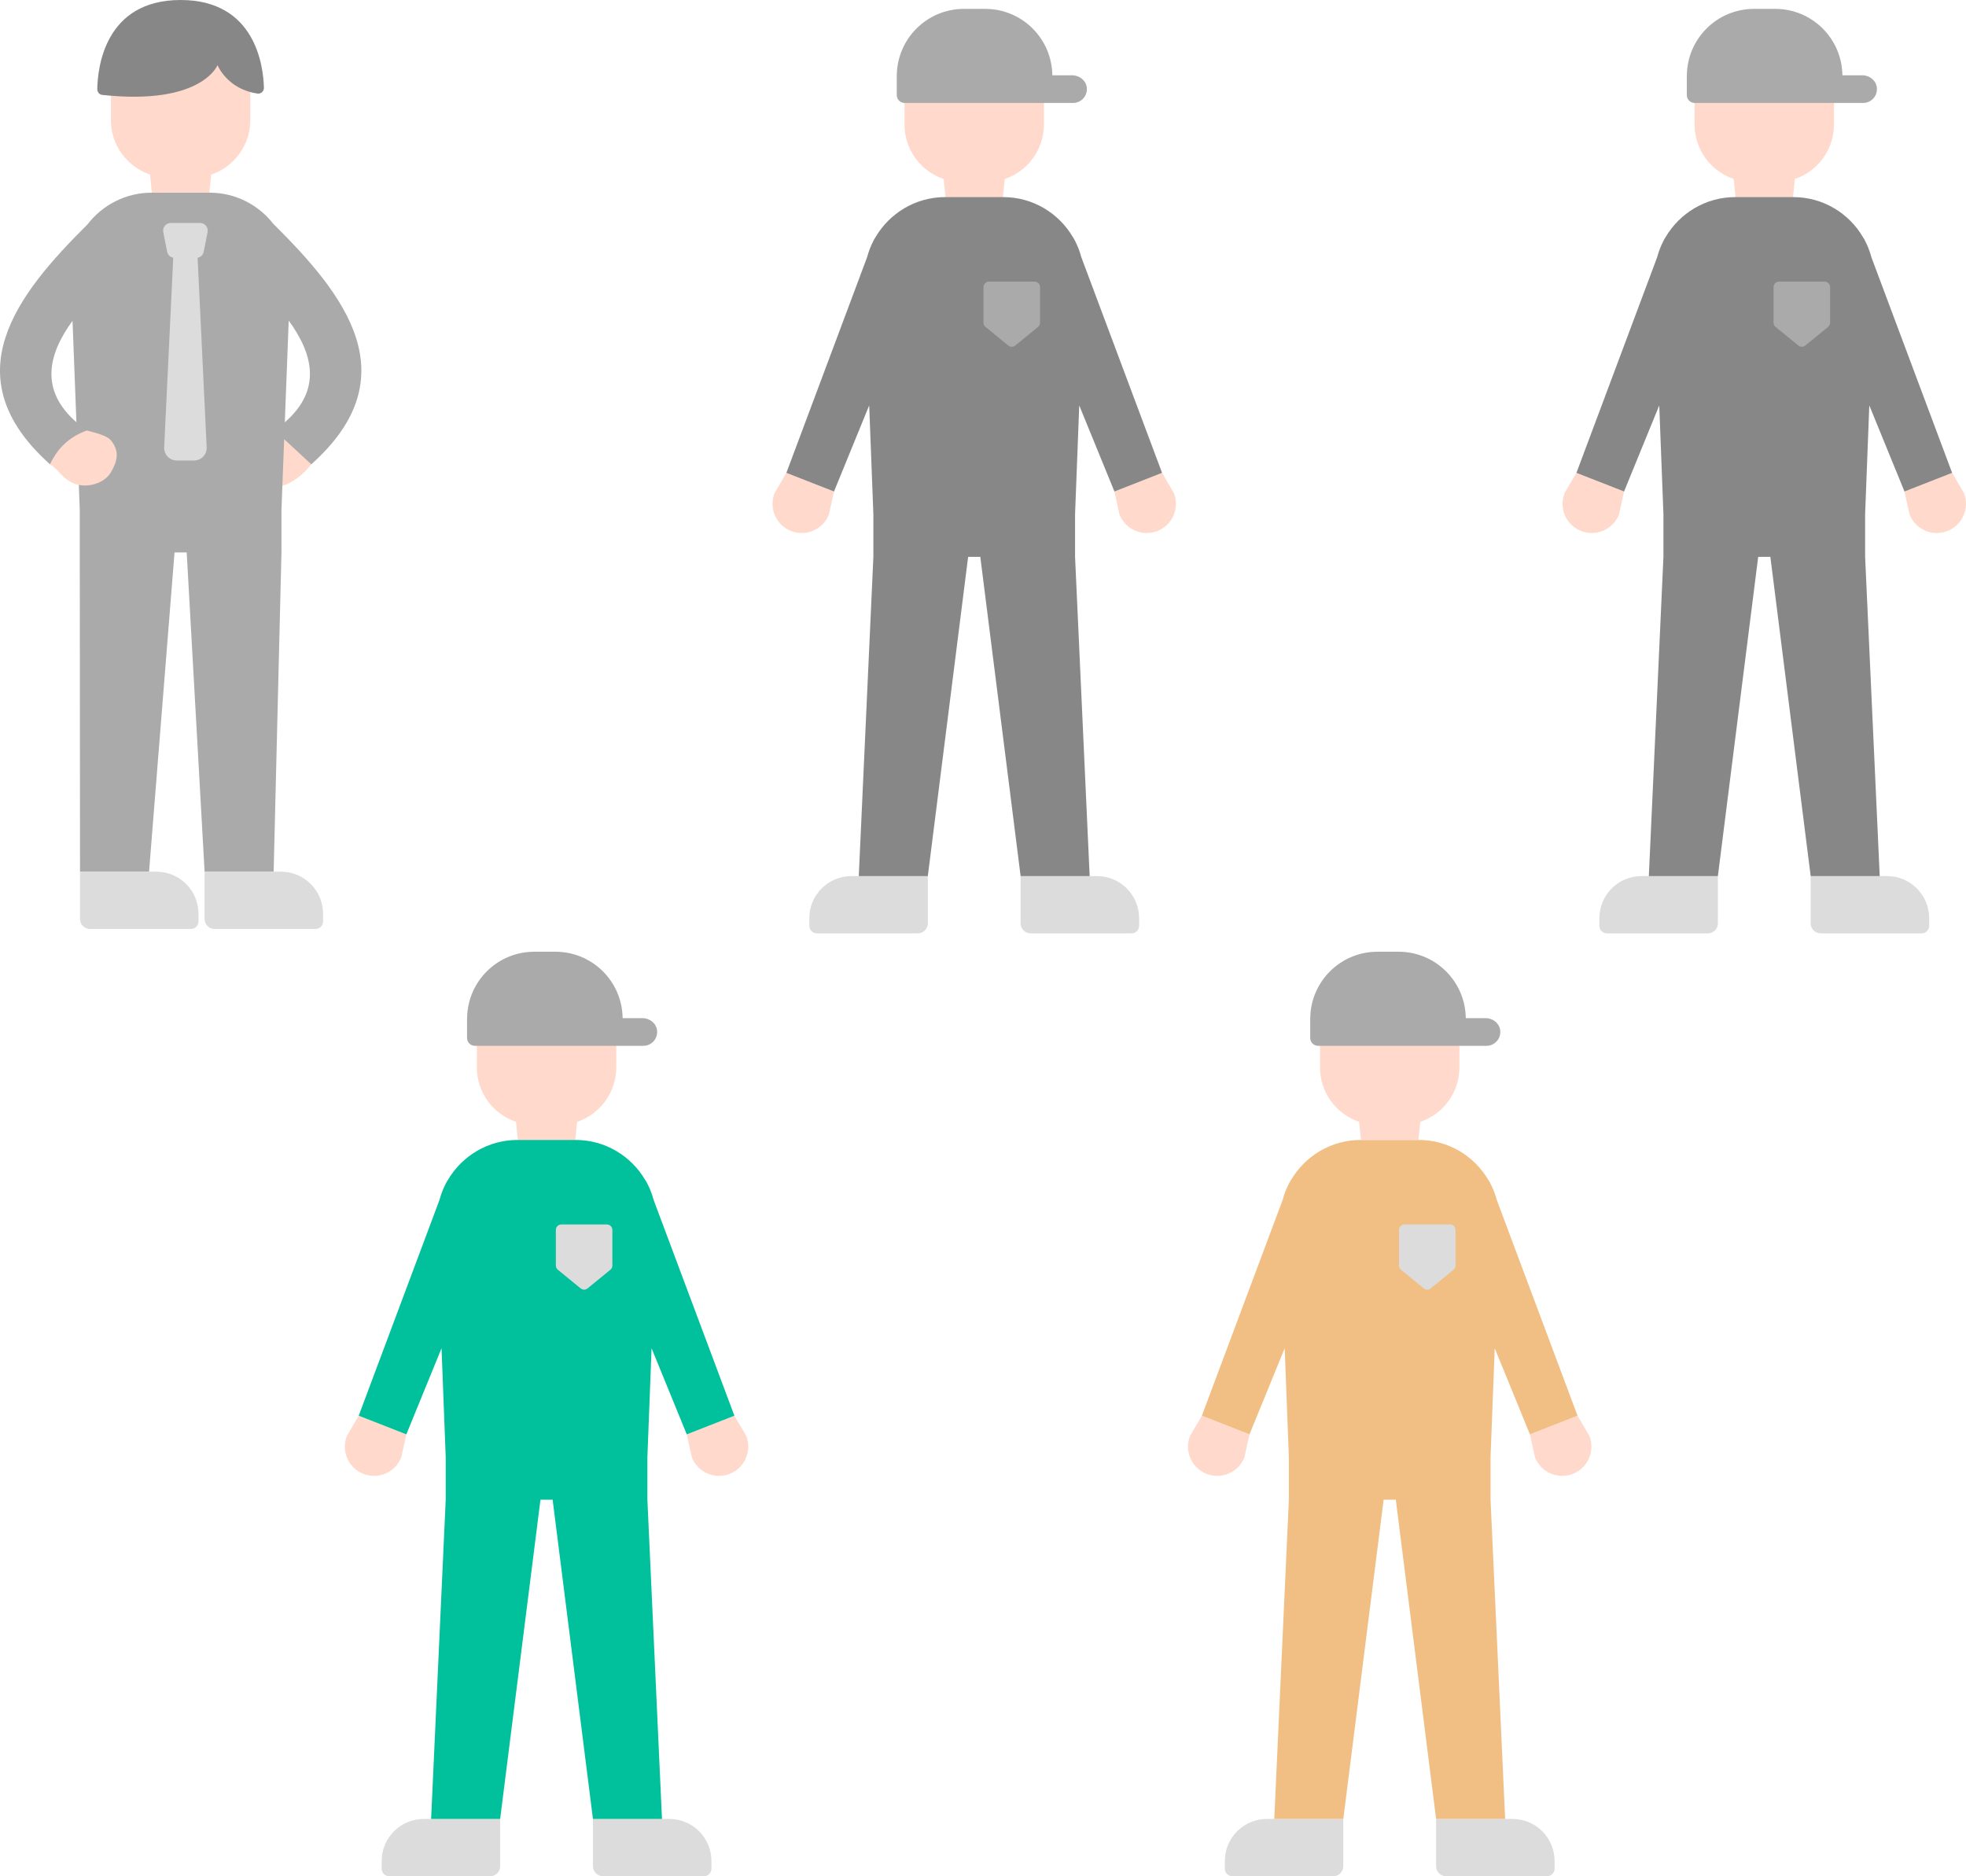 <?xml version="1.0" encoding="utf-8"?>
<!-- Generator: Adobe Illustrator 26.0.1, SVG Export Plug-In . SVG Version: 6.00 Build 0)  -->
<svg version="1.1" id="_x31__xA0_画像_00000024682161804128373040000007059301310717862591_"
	 xmlns="http://www.w3.org/2000/svg" xmlns:xlink="http://www.w3.org/1999/xlink" x="0px" y="0px"
	 viewBox="0 0 353.2 336.994" style="enable-background:new 0 0 353.2 336.994;" xml:space="preserve">
<style type="text/css">
	.st0{fill:#FFDACC;}
	.st1{fill:#AAAAAA;}
	.st2{fill:#DCDCDC;}
	.st3{fill:#F1BF84;}
	.st4{fill:#878787;}
	.st5{fill:#00C19B;}
</style>
<path class="st0" d="M49.316,77.316c2.28,1.995,5.044,3.784,6.604,6.087
	c-0.908,1.115-1.858,2.199-3.894,3.339c-2.036,1.14-5.71,0.588-7.13-1.835
	c-0.093-0.013-0.072-0.012,0,0c-1.133-1.932-1.485-3.561-0.241-5.372
	c0.555-0.808,1.221-1.038,2.046-1.359C47.526,77.853,48.471,77.572,49.316,77.316z"
	/>
<path class="st1" d="M49.114,40.217c-2.655-3.406-6.794-5.609-11.467-5.609H27.248
	c-4.717,0-8.887,2.248-11.539,5.71C2.953,52.967-8.646,67.655,8.999,83.409
	c0.786-1.45,2.653-3.607,4.824-5.076l0.508,13.25v7.644l0.045,57.337H26.779
	l4.576-57.337h2.186l3.217,57.337h12.404l1.403-57.337v-7.644l0.487-12.691
	c1.64,1.493,3.268,3.016,4.868,4.511C73.609,67.61,61.908,52.887,49.114,40.217z
	 M13.028,57.62l0.699,18.218C7.026,69.98,8.715,63.549,13.028,57.62z
	 M51.168,75.853l0.701-18.27C56.203,63.528,57.909,69.979,51.168,75.853z"/>
<path class="st0" d="M215.919,254.28l8.557,3.35l-0.91,4.122
	c-1.057,2.7-4.103,4.032-6.803,2.975l-0-0
	c-2.7-1.057-4.032-4.103-2.975-6.803L215.919,254.28z"/>
<path class="st0" d="M283.413,254.28l-8.557,3.35l0.91,4.122
	c1.057,2.7,4.103,4.032,6.803,2.975l0-0
	c2.7-1.057,4.032-4.103,2.975-6.803L283.413,254.28z"/>
<path class="st2" d="M241.33,326.705h-13.723c-4.177,0-7.563,3.386-7.563,7.563v1.374
	c0,0.747,0.606,1.353,1.353,1.353h18.138c0.992,0,1.795-0.804,1.795-1.795V326.705
	z"/>
<path class="st2" d="M271.726,326.705h-13.723v8.494c0,0.992,0.804,1.795,1.795,1.795h18.138
	c0.747,0,1.353-0.606,1.353-1.353v-1.374
	C279.288,330.091,275.902,326.705,271.726,326.705z"/>
<path class="st3" d="M268.534,242.162l6.323,15.468l8.557-3.35l-14.504-38.734
	c-0.27-1.015-0.642-1.988-1.114-2.904c-0.119-0.25-0.255-0.486-0.407-0.709
	c-2.521-4.284-7.166-7.184-12.522-7.184h-10.4
	c-5.356,0-10.001,2.9-12.522,7.184c-0.152,0.222-0.288,0.459-0.407,0.709
	c-0.472,0.916-0.844,1.889-1.114,2.904l-14.504,38.734l8.557,3.35l6.323-15.468
	l0.751,19.562v7.644l-2.623,57.337h12.404l7.243-57.337h2.186l7.243,57.337h12.404
	l-2.623-57.337v-7.644L268.534,242.162z"/>
<path class="st2" d="M261.491,220.91v6.398c0,0.295-0.132,0.574-0.361,0.76l-4.096,3.346
	c-0.361,0.295-0.881,0.295-1.242,0l-4.096-3.346
	c-0.228-0.186-0.361-0.466-0.361-0.76v-6.398c0-0.542,0.439-0.982,0.982-0.982
	h8.192C261.052,219.929,261.491,220.368,261.491,220.91z"/>
<path class="st0" d="M141.275,84.931l8.557,3.35l-0.91,4.122
	c-1.057,2.7-4.103,4.032-6.803,2.975h-0
	c-2.7-1.057-4.032-4.103-2.975-6.803L141.275,84.931z"/>
<path class="st0" d="M208.768,84.931l-8.557,3.35l0.91,4.122
	c1.057,2.7,4.103,4.032,6.803,2.975l0,0c2.7-1.057,4.032-4.103,2.975-6.803
	L208.768,84.931z"/>
<path class="st0" d="M177.195,5.865h-4.347c-5.716,0-10.351,4.634-10.351,10.351v6.139
	c0,4.554,2.946,8.413,7.033,9.797l0.327,3.248h10.329l0.327-3.248
	c4.087-1.384,7.033-5.243,7.033-9.797v-6.139
	C187.546,10.499,182.912,5.865,177.195,5.865z"/>
<path class="st2" d="M166.685,157.355h-13.723c-4.177,0-7.563,3.386-7.563,7.563v1.374
	c0,0.747,0.606,1.353,1.353,1.353h18.138c0.992,0,1.795-0.804,1.795-1.795V157.355
	z"/>
<path class="st2" d="M197.081,157.355h-13.723v8.494c0,0.992,0.804,1.795,1.795,1.795
	h18.138c0.747,0,1.353-0.606,1.353-1.353v-1.374
	C204.644,160.741,201.258,157.355,197.081,157.355z"/>
<path class="st1" d="M192.634,13.523l-3.579,0c-0.075-6.6-5.442-11.928-12.06-11.928
	h-3.822c-6.618,0-11.985,5.328-12.06,11.928h-0.007v3.554
	c0,0.782,0.634,1.416,1.416,1.416h30.253c1.457,0,2.621-1.254,2.472-2.742
	C195.118,14.458,193.934,13.523,192.634,13.523z"/>
<path class="st4" d="M193.889,72.813l6.323,15.468l8.557-3.35l-14.504-38.734
	c-0.27-1.015-0.642-1.988-1.114-2.904c-0.119-0.25-0.255-0.487-0.407-0.709
	c-2.521-4.284-7.166-7.184-12.522-7.184h-10.4
	c-5.356,0-10.001,2.9-12.522,7.184c-0.152,0.222-0.288,0.459-0.407,0.709
	c-0.472,0.916-0.844,1.889-1.114,2.904l-14.504,38.734l8.557,3.35l6.323-15.468
	l0.751,19.562v7.644l-2.623,57.337h12.404l7.243-57.337h2.186l7.243,57.337h12.404
	l-2.623-57.337v-7.644L193.889,72.813z"/>
<path class="st1" d="M186.847,51.561v6.398c0,0.295-0.132,0.574-0.361,0.76l-4.096,3.346
	c-0.361,0.295-0.881,0.295-1.242,0l-4.096-3.346
	c-0.228-0.186-0.361-0.466-0.361-0.76v-6.398c0-0.542,0.44-0.982,0.982-0.982
	h8.192C186.407,50.579,186.847,51.019,186.847,51.561z"/>
<path class="st0" d="M283.212,84.931l8.557,3.35l-0.91,4.122
	c-1.057,2.7-4.103,4.032-6.803,2.975l0,0c-2.7-1.057-4.032-4.103-2.975-6.803
	L283.212,84.931z"/>
<path class="st0" d="M350.706,84.931l-8.557,3.35l0.91,4.122
	c1.057,2.7,4.103,4.032,6.803,2.975h0
	c2.7-1.057,4.032-4.103,2.975-6.803L350.706,84.931z"/>
<path class="st0" d="M319.133,5.865h-4.347c-5.716,0-10.351,4.634-10.351,10.351v6.139
	c0,4.554,2.946,8.413,7.033,9.797l0.327,3.248h10.329l0.327-3.248
	c4.087-1.384,7.033-5.243,7.033-9.797v-6.139
	C329.484,10.499,324.849,5.865,319.133,5.865z"/>
<path class="st2" d="M308.623,157.355h-13.723c-4.177,0-7.563,3.386-7.563,7.563v1.374
	c0,0.747,0.606,1.353,1.353,1.353h18.138c0.992,0,1.795-0.804,1.795-1.795V157.355
	z"/>
<path class="st2" d="M339.019,157.355h-13.723v8.494c0,0.992,0.804,1.795,1.795,1.795
	h18.138c0.747,0,1.353-0.606,1.353-1.353v-1.374
	C346.581,160.741,343.195,157.355,339.019,157.355z"/>
<path class="st1" d="M334.572,13.523l-3.579,0c-0.075-6.6-5.442-11.928-12.06-11.928
	h-3.822c-6.618,0-11.985,5.328-12.06,11.928h-0.007v3.554
	c0,0.782,0.634,1.416,1.416,1.416h30.253c1.457,0,2.621-1.254,2.472-2.742
	C337.056,14.458,335.871,13.523,334.572,13.523z"/>
<path class="st4" d="M335.827,72.813l6.323,15.468l8.557-3.35l-14.504-38.734
	c-0.27-1.015-0.642-1.988-1.114-2.904c-0.119-0.25-0.255-0.487-0.407-0.709
	c-2.521-4.284-7.166-7.184-12.522-7.184H311.759c-5.356,0-10.001,2.9-12.522,7.184
	c-0.152,0.222-0.288,0.459-0.407,0.709c-0.472,0.916-0.844,1.889-1.114,2.904
	l-14.504,38.734l8.557,3.35l6.323-15.468l0.751,19.562v7.644l-2.623,57.337h12.404
	l7.243-57.337h2.186l7.243,57.337h12.404l-2.623-57.337v-7.644L335.827,72.813z"/>
<path class="st1" d="M328.784,51.561v6.398c0,0.295-0.132,0.574-0.361,0.76l-4.096,3.346
	c-0.361,0.295-0.881,0.295-1.242,0l-4.096-3.346
	c-0.228-0.186-0.361-0.466-0.361-0.76v-6.398c0-0.542,0.439-0.982,0.982-0.982
	h8.192C328.345,50.579,328.784,51.019,328.784,51.561z"/>
<path class="st0" d="M64.444,254.28l8.557,3.35l-0.91,4.122
	c-1.057,2.7-4.103,4.032-6.803,2.975l-0-0
	c-2.7-1.057-4.032-4.103-2.975-6.803L64.444,254.28z"/>
<path class="st0" d="M131.938,254.28l-8.557,3.35l0.91,4.122
	c1.057,2.7,4.103,4.032,6.803,2.975l0-0
	c2.7-1.057,4.032-4.103,2.975-6.803L131.938,254.28z"/>
<path class="st0" d="M100.364,175.215h-4.347c-5.716,0-10.351,4.634-10.351,10.351v6.139
	c0,4.554,2.946,8.413,7.033,9.797l0.327,3.248h10.329l0.327-3.248
	c4.087-1.384,7.033-5.243,7.033-9.797v-6.139
	C110.715,179.849,106.081,175.215,100.364,175.215z"/>
<path class="st2" d="M89.854,326.705H76.131c-4.177,0-7.563,3.386-7.563,7.563v1.374
	c0,0.747,0.606,1.353,1.353,1.353h18.138c0.992,0,1.795-0.804,1.795-1.795V326.705
	z"/>
<path class="st2" d="M120.25,326.705h-13.723v8.494c0,0.992,0.804,1.795,1.795,1.795
	h18.138c0.747,0,1.353-0.606,1.353-1.353v-1.374
	C127.813,330.091,124.427,326.705,120.25,326.705z"/>
<path class="st1" d="M115.436,182.872h-3.579c-0.075-6.6-5.442-11.928-12.06-11.928
	h-3.822c-6.618,0-11.985,5.328-12.06,11.928h-0.007v3.554
	c0,0.782,0.634,1.416,1.416,1.416h30.253c1.457,0,2.621-1.254,2.472-2.742
	C117.92,183.807,116.736,182.872,115.436,182.872z"/>
<path class="st0" d="M251.84,175.215h-4.347c-5.716,0-10.351,4.634-10.351,10.351v6.139
	c0,4.554,2.946,8.413,7.033,9.797l0.327,3.248h10.329l0.327-3.248
	c4.087-1.384,7.033-5.243,7.033-9.797v-6.139
	C262.191,179.849,257.557,175.215,251.84,175.215z"/>
<path class="st1" d="M266.912,182.872h-3.579c-0.075-6.6-5.442-11.928-12.06-11.928
	h-3.822c-6.618,0-11.985,5.328-12.06,11.928h-0.007v3.554
	c0,0.782,0.634,1.416,1.416,1.416h30.253c1.457,0,2.621-1.254,2.472-2.742
	C269.396,183.807,268.211,182.872,266.912,182.872z"/>
<path class="st5" d="M117.058,242.162l6.323,15.468l8.557-3.35l-14.504-38.734
	c-0.27-1.015-0.642-1.988-1.114-2.904c-0.119-0.25-0.255-0.486-0.407-0.709
	c-2.521-4.284-7.166-7.184-12.522-7.184H92.991c-5.356,0-10.001,2.9-12.522,7.184
	c-0.152,0.222-0.288,0.459-0.407,0.709c-0.472,0.916-0.844,1.889-1.114,2.904
	l-14.504,38.734l8.557,3.35l6.323-15.468l0.751,19.562v7.644l-2.623,57.337H89.854
	l7.243-57.337h2.186l7.243,57.337h12.404l-2.623-57.337v-7.644L117.058,242.162z"/>
<path class="st2" d="M110.016,220.91v6.398c0,0.295-0.132,0.574-0.361,0.76l-4.096,3.346
	c-0.361,0.295-0.881,0.295-1.242,0l-4.096-3.346
	c-0.228-0.186-0.361-0.466-0.361-0.76v-6.398c0-0.542,0.44-0.982,0.982-0.982
	h8.192C109.576,219.929,110.016,220.368,110.016,220.91z"/>
<path class="st0" d="M34.621,5.073h-4.347c-5.716,0-10.351,4.634-10.351,10.351v6.139
	c0,4.554,2.946,8.413,7.033,9.797l0.327,3.248h10.329l0.327-3.248
	c4.087-1.384,7.033-5.243,7.033-9.797v-6.139
	C44.972,9.707,40.338,5.073,34.621,5.073z"/>
<path class="st2" d="M36.757,156.563H50.48c4.177,0,7.563,3.386,7.563,7.563v1.374
	c0,0.747-0.606,1.353-1.353,1.353H38.553c-0.992,0-1.795-0.804-1.795-1.795V156.563z"
	/>
<path class="st2" d="M28.098,156.563H14.375v8.494c0,0.992,0.804,1.795,1.795,1.795h18.138
	c0.747,0,1.353-0.606,1.353-1.353v-1.374
	C35.661,159.949,32.275,156.563,28.098,156.563z"/>
<path class="st4" d="M18.361,17.047c-0.506-0.055-0.892-0.515-0.884-1.053
	c0.05-3.574,1.214-15.994,14.971-15.994c13.47,0,14.867,11.906,14.966,15.759
	c0.017,0.647-0.536,1.131-1.143,1.045c-5.464-0.778-7.193-5.108-7.193-5.108
	S36.271,18.985,18.361,17.047z"/>
<path class="st0" d="M20.185,79.422c-0.555-0.808-1.221-1.038-2.046-1.359
	c-0.825-0.321-1.692-0.484-2.537-0.74c-3.372,1.204-5.408,3.432-6.604,6.087
	c1.702,1.091,1.78,2.081,3.816,3.221c2.036,1.14,5.71,0.588,7.13-1.835
	C21.077,82.862,21.429,81.234,20.185,79.422z"/>
<path class="st2" d="M36.594,45.23l0.701-3.534c0.169-0.854-0.484-1.649-1.354-1.649
	h-5.256c-0.87,0-1.523,0.795-1.354,1.649l0.701,3.534
	c0.11,0.556,0.552,0.959,1.091,1.066l-1.628,34.044
	c-0.062,1.291,0.968,2.371,2.26,2.371h3.114c1.292,0,2.322-1.08,2.26-2.371
	L35.501,46.296C36.041,46.19,36.483,45.787,36.594,45.23z"/>
</svg>
